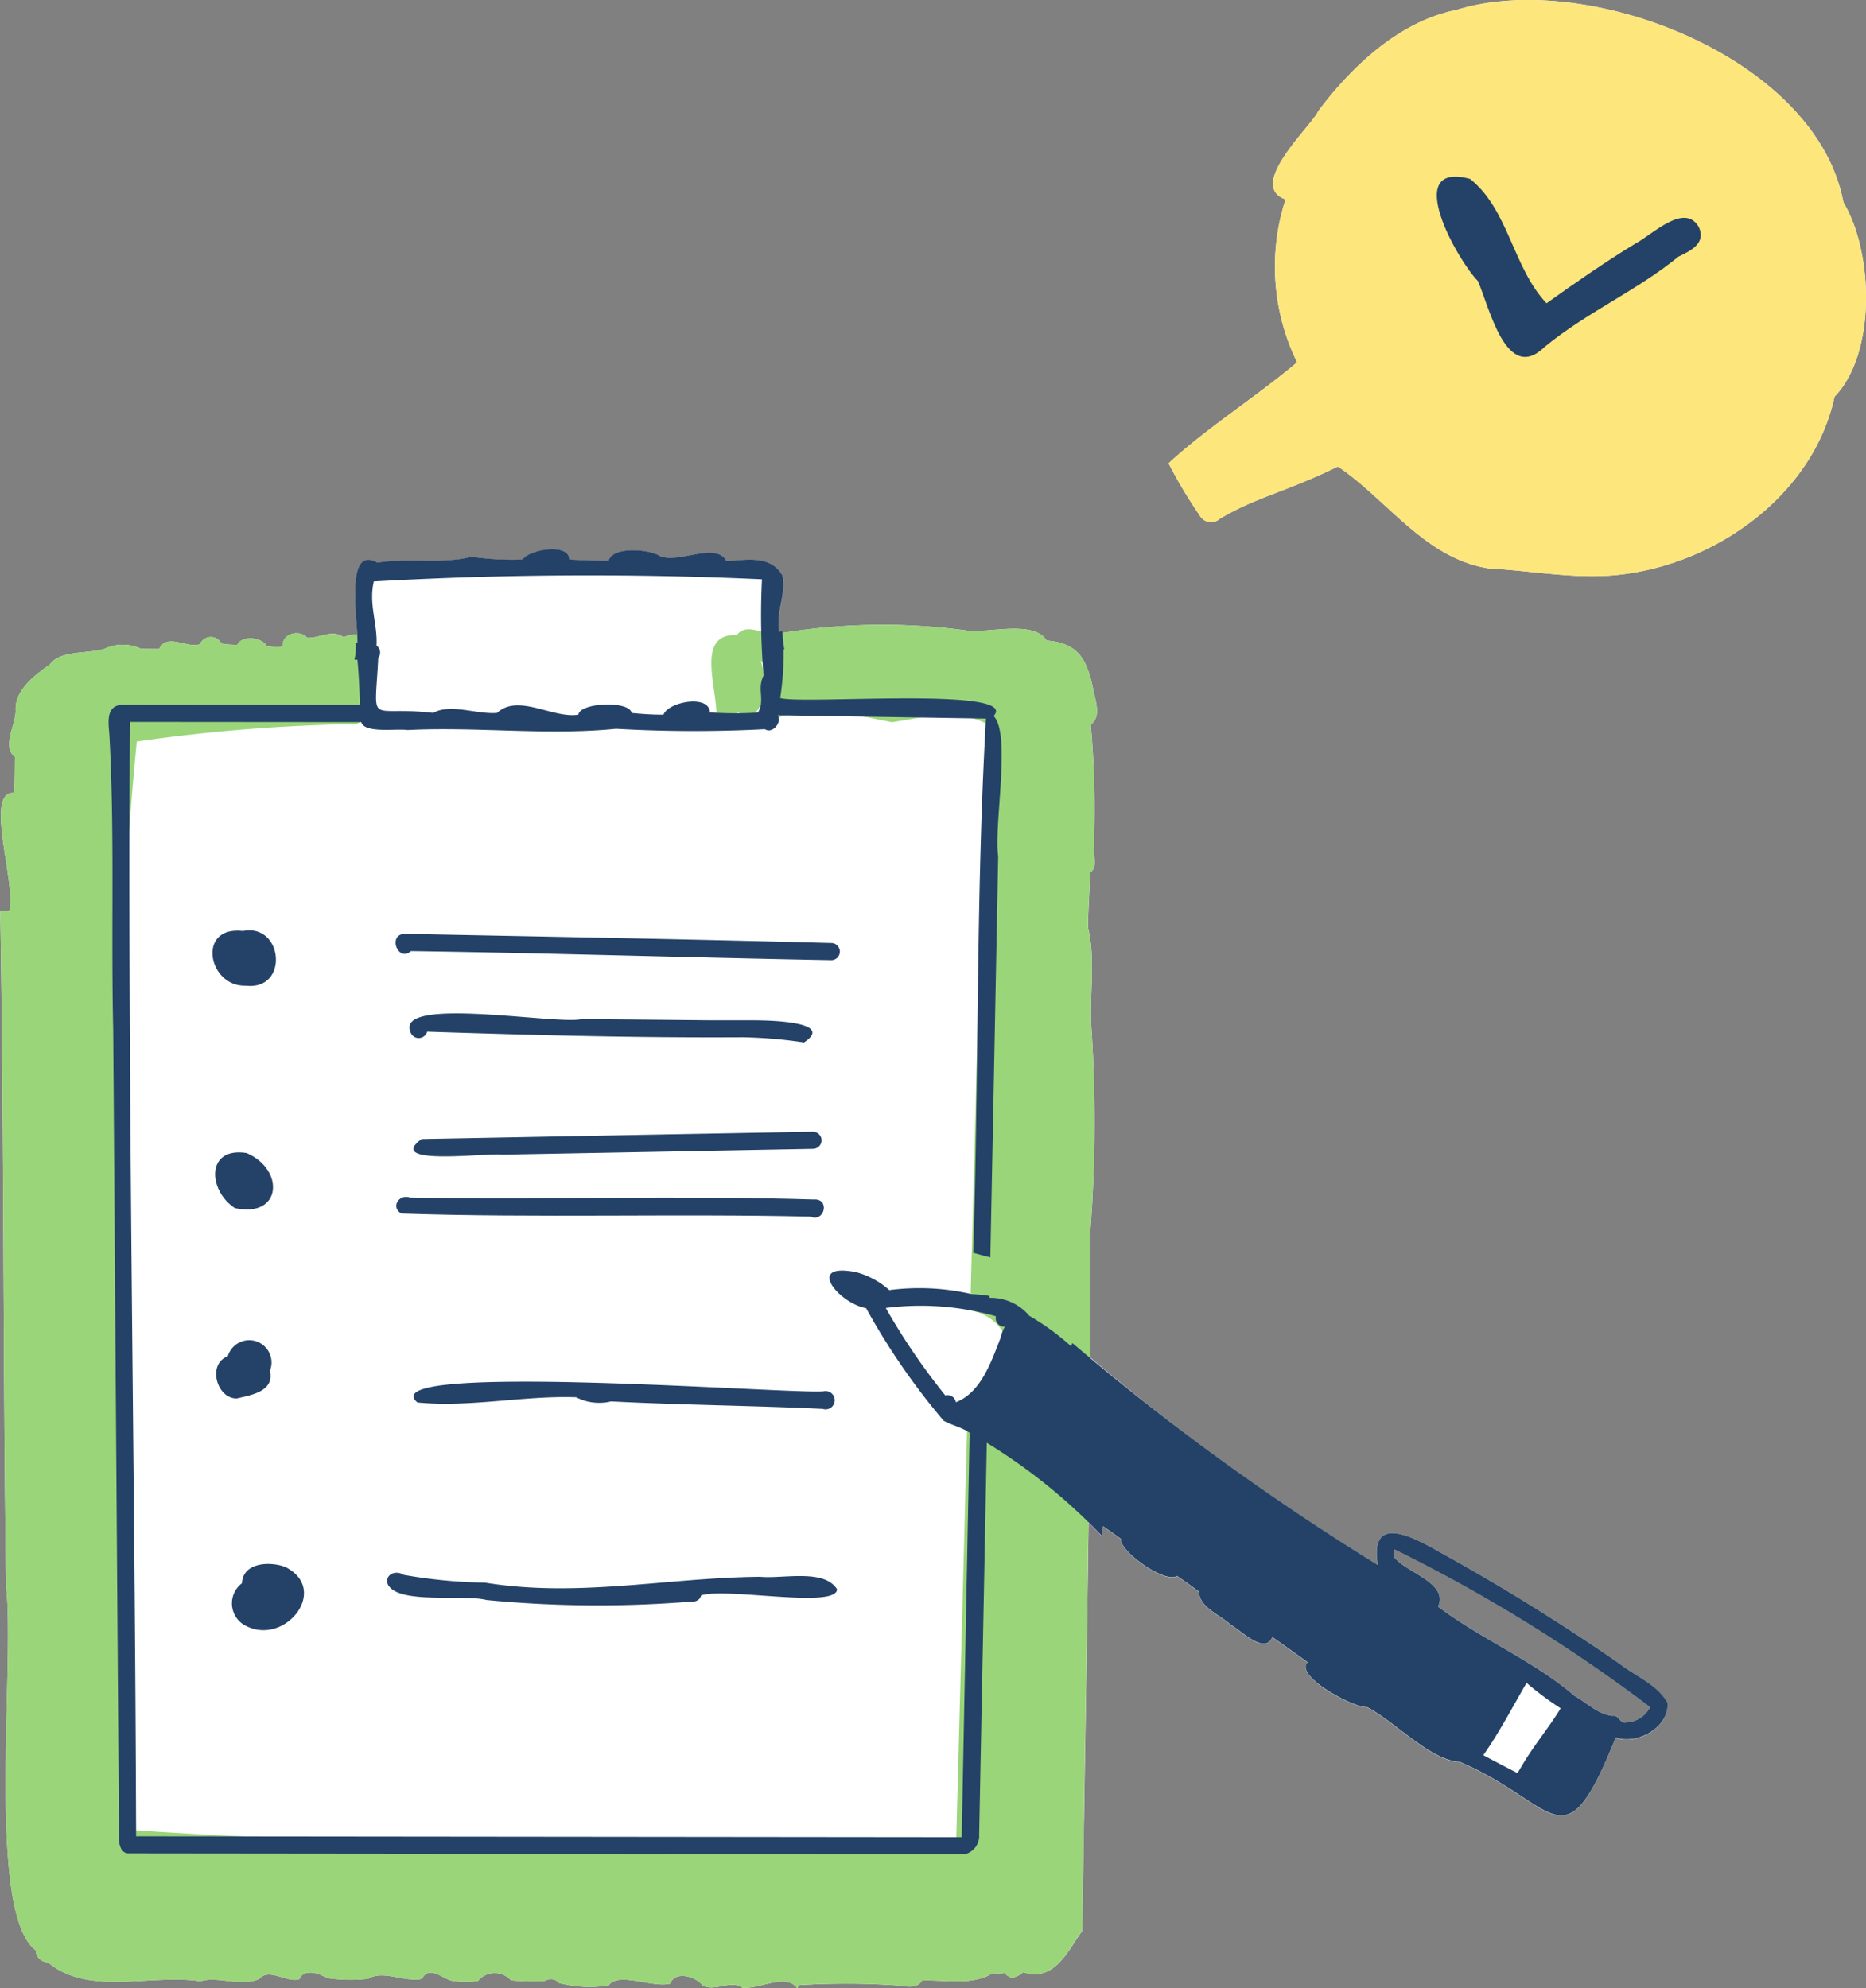 <svg xmlns="http://www.w3.org/2000/svg" width="90" height="95.914" viewBox="0 0 90 95.914">
  <rect x="0" y="0" width="90" height="95.914" fill="#808080" stroke="none"/>
  <g id="ill-binder" transform="translate(-703.583 -317.593)">
    <g id="グループ_45" data-name="グループ 45" transform="translate(703.583 317.594)">
      <path id="パス_406" data-name="パス 406" d="M742.346,459.91h0Z" transform="translate(-716.31 -364.333)" fill="#fff"/>
      <path id="パス_407" data-name="パス 407" d="M820.052,327.351c-1.3-6.98-12.357-11.242-18.661-9.279-2.734.54-5.041,2.71-6.674,4.891-.27.666-3.489,3.582-1.569,4.25a10.5,10.5,0,0,0,.557,7.859c-1.953,1.649-4.4,3.2-6.2,4.872a22.468,22.468,0,0,0,1.493,2.5.627.627,0,0,0,.978.177c1.751-1.048,3.142-1.275,5.7-2.522,2.429,1.651,4.205,4.443,7.29,4.919,2.3.117,4.583.621,6.9.214,4.445-.711,8.788-3.983,9.759-8.5C821.628,334.665,821.522,329.812,820.052,327.351Z" transform="translate(-731.143 -317.594)" fill="#fff"/>
      <path id="パス_408" data-name="パス 408" d="M781.684,410.806a100.508,100.508,0,0,0-8.607-5.343c-1.215-.687-3.477-1.993-3.036.591a111.906,111.906,0,0,1-13.884-10.019q.017-3.022.011-6.044a69.217,69.217,0,0,0,.063-9.733c-.126-1.636.214-3.384-.173-4.968.01-.883.074-1.763.11-2.646.365-.27.152-.783.163-1.167a45.436,45.436,0,0,0-.14-5.965c.527-.382.217-1.148.126-1.676-.287-1.384-.668-2.263-2.253-2.379-.606-.993-2.764-.361-3.806-.478a29.989,29.989,0,0,0-8.925.107c0-.021,0-.043,0-.064a.386.386,0,0,0-.16.014c-.182-.939.373-1.872.146-2.725-.59-1-1.762-.722-2.692-.686-.533-.939-2.265.139-3.2-.23-.483-.338-2.287-.492-2.486.214-.63.006-1.263-.023-1.894-.054,0-.819-1.96-.481-2.254,0a13.7,13.7,0,0,1-2.453-.13c-1.475.363-3.045.032-4.551.281-1.446-.82-1.045,2.167-.974,3.459a1.562,1.562,0,0,0-.66.13h0c-.546-.408-1.186.071-1.761.024-.356-.426-1.254-.192-1.169.43a2.834,2.834,0,0,1-.765-.021c-.243-.418-1.167-.561-1.434-.07a4.167,4.167,0,0,1-.764-.054.568.568,0,0,0-1.033.026c-.626.226-1.578-.558-1.968.23-.3,0-.589,0-.885-.009a2.048,2.048,0,0,0-1.735,0c-.8.265-2.158.048-2.661.772h0c-.731.488-1.708,1.271-1.641,2.216.007.675-.682,1.748-.035,2.226-.008.588,0,1.177-.051,1.745h0c-1.475-.117.17,4.526-.234,5.725h0a.5.5,0,0,0-.424,0c.187,10.79.128,21.7.281,32.537.445,3.737-.976,15.774,1.431,17.568a.593.593,0,0,0,.586.579h0c1.956,1.653,4.95.548,7.362.917.844-.268,1.9.285,2.834-.111.477-.559,1.287.192,1.929.017.21-.531.947-.308,1.306-.067a7.345,7.345,0,0,0,2.031.039c.7-.441,1.74.187,2.576.007.36-.674.967-.026,1.437.089a4.318,4.318,0,0,0,1.265.013,1.05,1.05,0,0,1,1.594-.031,12.332,12.332,0,0,0,1.4.044,2.6,2.6,0,0,0,.272-.032.5.5,0,0,1,.641.109,5.748,5.748,0,0,0,2.4.121c.461-.672,2.119.13,2.96-.085.261-.649,1.264-.33,1.585.1.615.291,1.335-.293,1.88.087.835.118,2.1-.733,2.683.04a.651.651,0,0,0,.042-.153h0a35.8,35.8,0,0,1,4.861.018c.38.058.872.15,1.1-.238h0c1.1-.046,2.447.259,3.406-.357h0a3.129,3.129,0,0,0,.588-.005h0c.291.361.588.195.895-.043h0c1.494.5,2.155-1.042,2.845-2q.036-2.462.075-4.923h0c0-.132,0-.263.006-.4h0c.075-4.792.159-9.582.221-14.372q.327.323.644.66c.018-.156.034-.31.048-.467.292.2.584.4.872.614-.083.6,2.153,2.177,2.694,1.782.361.246.714.5,1.066.761.009.757,1.036,1.128,1.533,1.6.479.255,1.655,1.479,2,.587.574.4,1.142.811,1.711,1.22-.67.672,2.277,2.225,2.864,2.164,1.339.688,3.053,2.573,4.464,2.634,4.755,2.035,4.984,5.144,7.528-1.173,1.034.378,2.6-.507,2.493-1.669C783.524,411.814,782.456,411.415,781.684,410.806Zm.291,2.844c-.268.038-.307-.373-.6-.323-.7-.051-1.273-.647-1.835-.954-1.978-1.7-4.5-2.737-6.594-4.314.517-1.165-1.582-1.645-2.138-2.412a.833.833,0,0,1,.048-.343,76.593,76.593,0,0,1,12.314,7.6A1.347,1.347,0,0,1,781.976,413.65Z" transform="translate(-703.583 -330.556)" fill="#fff"/>
    </g>
    <path id="パス_409" data-name="パス 409" d="M756.317,365.614c-.287-1.384-.668-2.263-2.253-2.379-.606-.993-2.764-.361-3.806-.478a30.216,30.216,0,0,0-9.238.154h0c-.615.058-1.436-.57-1.9.062h0c-2.1-.114-.828,2.841-1,4.061.224.758,1.182.316.989-.375h0c1.412.852,1.516-1.583,1.162-2.439h0a1.5,1.5,0,0,0,.261.1c.355.694-.608,3.1.793,2.56,1.83-.569,3.494-.04,5.284.292,1.517-.23,3.04-.666,4.514.052q-.372,14.155-.745,28.311c2.849.616,2.295,4.426-.138,5.238q-.27,10.337-.545,20.673c-13.168-.424-26.443.109-39.553-.821-.077-9.547-.695-19.059-.651-28.616a175.366,175.366,0,0,1,.689-23.907,82.923,82.923,0,0,1,10.573-.841c.993-.3.443-1.916.794-2.73.121-.335.226-.9-.25-1.013h0c-.005-.714-.662-.638-1.144-.445h0c-.546-.408-1.186.07-1.761.023-.356-.426-1.254-.192-1.169.43a2.837,2.837,0,0,1-.765-.021c-.243-.418-1.167-.561-1.434-.071a4.167,4.167,0,0,1-.764-.054.568.568,0,0,0-1.033.026c-.626.226-1.578-.558-1.968.23-.3,0-.589,0-.885-.009a2.048,2.048,0,0,0-1.735,0c-.8.265-2.158.048-2.661.772h0c-.731.488-1.708,1.271-1.641,2.216.007.675-.682,1.748-.035,2.226-.008.588,0,1.177-.051,1.745h0c-1.475-.117.17,4.526-.234,5.725h0a.5.5,0,0,0-.424,0c.187,10.79.128,21.7.281,32.537.445,3.737-.976,15.774,1.431,17.568a.593.593,0,0,0,.586.579h0c1.956,1.653,4.95.548,7.362.917.844-.268,1.9.285,2.834-.111.477-.559,1.287.192,1.929.017.21-.531.947-.308,1.306-.067a7.346,7.346,0,0,0,2.031.039c.7-.441,1.74.187,2.576.007.36-.674.967-.026,1.437.089a4.319,4.319,0,0,0,1.265.013,1.05,1.05,0,0,1,1.594-.031,12.4,12.4,0,0,0,1.4.044h-.011a2.7,2.7,0,0,0,.278-.033.5.5,0,0,1,.641.109,5.748,5.748,0,0,0,2.4.121c.461-.672,2.119.13,2.96-.085.261-.649,1.264-.33,1.585.1.615.291,1.335-.293,1.88.087.835.118,2.1-.733,2.683.04a.651.651,0,0,0,.042-.153h0a35.8,35.8,0,0,1,4.861.018c.38.058.872.15,1.1-.238h0c1.1-.046,2.447.259,3.406-.357h0a3.129,3.129,0,0,0,.588-.005h0c.291.361.588.195.895-.043h0c1.494.5,2.155-1.042,2.845-2q.036-2.462.075-4.923h0c0-.132,0-.263.006-.4h0c.148-9.463.334-18.923.306-28.378a69.217,69.217,0,0,0,.063-9.733c-.126-1.636.214-3.384-.173-4.968.01-.883.074-1.763.11-2.646.365-.27.152-.783.163-1.167a45.436,45.436,0,0,0-.14-5.965C756.718,366.908,756.407,366.141,756.317,365.614Z" transform="translate(0 -14.738)" fill="#9ad579"/>
    <path id="パス_410" data-name="パス 410" d="M820.052,327.351c-1.3-6.98-12.357-11.242-18.661-9.279-2.734.54-5.041,2.71-6.674,4.891-.27.666-3.489,3.582-1.569,4.25a10.5,10.5,0,0,0,.557,7.859c-1.953,1.649-4.4,3.2-6.2,4.872a22.468,22.468,0,0,0,1.493,2.5.627.627,0,0,0,.978.177c1.751-1.048,3.142-1.275,5.7-2.522,2.429,1.651,4.205,4.443,7.29,4.919,2.3.117,4.583.621,6.9.214,4.445-.711,8.788-3.983,9.759-8.5C821.628,334.665,821.522,329.812,820.052,327.351Z" transform="translate(-27.56 0)" fill="#fde67c"/>
    <g id="グループ_46" data-name="グループ 46" transform="translate(708.817 326.115)">
      <path id="パス_411" data-name="パス 411" d="M720.452,387.094c2.093.238,1.811-3.025-.146-2.643C718.057,384.192,718.628,387.16,720.452,387.094Z" transform="translate(-713.827 -348.063)" fill="#244267"/>
      <path id="パス_412" data-name="パス 412" d="M719.989,403.062c2.264.486,2.416-1.86.56-2.659C718.571,400.093,718.687,402.22,719.989,403.062Z" transform="translate(-713.891 -353.302)" fill="#244267"/>
      <path id="パス_413" data-name="パス 413" d="M720.1,416.676c.688-.164,1.833-.332,1.6-1.332a1.076,1.076,0,1,0-2.032-.7C718.671,415,719.125,416.687,720.1,416.676Z" transform="translate(-713.916 -357.735)" fill="#244267"/>
      <path id="パス_414" data-name="パス 414" d="M721.013,432.968c1.86.847,3.93-1.808,1.807-2.884-.729-.281-2.051-.232-2.093.783A1.214,1.214,0,0,0,721.013,432.968Z" transform="translate(-714.29 -363.011)" fill="#244267"/>
      <path id="パス_415" data-name="パス 415" d="M753.016,385.944a.414.414,0,0,0,.017-.827c-6.867-.185-13.743-.306-20.615-.444-.817.045-.308,1.391.317.833C739.5,385.605,746.254,385.821,753.016,385.944Z" transform="translate(-718.147 -348.146)" fill="#244267"/>
      <path id="パス_416" data-name="パス 416" d="M741.281,390.67c-1.2.278-8.935-1.13-8.25.6a.421.421,0,0,0,.811,0c5.081.168,10.153.3,15.233.27h0a22.438,22.438,0,0,1,2.942.25c1.578-1.038-1.894-1.068-2.534-1.066l0,0c-.083,0-.167,0-.25,0h0l-1.694,0v0C745.455,390.705,743.368,390.68,741.281,390.67Z" transform="translate(-718.474 -350.024)" fill="#244267"/>
      <path id="パス_417" data-name="パス 417" d="M752.171,403.692c-6.393-.2-12.982.016-19.464-.092-.541-.194-.948.478-.42.77,6.556.218,13.2,0,19.73.148C752.706,404.816,752.976,403.63,752.171,403.692Z" transform="translate(-718.163 -354.35)" fill="#244267"/>
      <path id="パス_418" data-name="パス 418" d="M753.06,417.307c-1.449.157-21.932-1.447-19.591.537,2.511.252,5.11-.337,7.658-.25a2.427,2.427,0,0,0,1.682.2c3.417.174,6.776.2,10.206.361A.441.441,0,1,0,753.06,417.307Z" transform="translate(-718.571 -358.711)" fill="#244267"/>
      <path id="パス_419" data-name="パス 419" d="M749.378,430.765c-4.469.036-8.747,1.018-13.264.283a24.645,24.645,0,0,1-3.944-.38c-.363-.244-.912-.017-.751.461.5.983,3.6.462,4.763.755a55.687,55.687,0,0,0,9.577.1c.287-.005.686.031.773-.325,1.24-.387,6.524.658,6.556-.293C752.459,430.365,750.493,430.869,749.378,430.765Z" transform="translate(-717.949 -363.219)" fill="#244267"/>
      <path id="パス_420" data-name="パス 420" d="M744.2,399.039q-5.269.1-10.534.2c-1.841,1.337,3.269.647,3.859.755q7.524-.139,15.047-.282a.416.416,0,0,0,.384-.441.426.426,0,0,0-.445-.385Z" transform="translate(-718.564 -352.813)" fill="#244267"/>
      <path id="パス_421" data-name="パス 421" d="M816.369,333.5c-1.475.9-2.9,1.887-4.306,2.892-1.635-1.736-1.823-4.514-3.689-6-3.334-.886-.578,3.97.375,4.919.553,1.232,1.366,5.013,3.239,3.172,2.033-1.669,4.436-2.7,6.442-4.343.583-.278,1.332-.637.984-1.414C818.729,331.5,817.167,333.084,816.369,333.5Z" transform="translate(-742.706 -330.283)" fill="#244267"/>
      <path id="パス_422" data-name="パス 422" d="M784.244,410.806a100.508,100.508,0,0,0-8.607-5.343c-1.215-.687-3.477-1.993-3.036.591a118.686,118.686,0,0,1-14.735-10.708c-.023.051-.043.1-.062.154a12.041,12.041,0,0,0-2.015-1.467,2.437,2.437,0,0,0-1.919-.869c0-.03,0-.061,0-.091a7.131,7.131,0,0,0-.831-.086v.005a11.2,11.2,0,0,0-4.005-.2,3.894,3.894,0,0,0-1.608-.868c-2.468-.489-.833,1.5.49,1.74a32.78,32.78,0,0,0,3.739,5.428c.4.222.858.31,1.254.582q-.193,9.754-.382,19.509l-39.821-.042c-.05-17.9-.415-35.9-.3-53.758l11.162.009c.148.555,1.691.3,2.23.381,3.349-.169,6.721.273,10.057-.06a65.841,65.841,0,0,0,7.18.019c.384.25.851-.375.61-.671q5.025.079,10.052.16c-.49,8.511-.336,17.2-.617,25.772.276.072.549.157.828.218q.193-9.673.378-19.348c-.216-1.541.636-5.911-.222-6.764,1.334-1.436-9.207-.547-10.291-.868a14.1,14.1,0,0,0,.162-2.354l.039,0a3.927,3.927,0,0,1-.085-.862.386.386,0,0,0-.16.014c-.182-.939.373-1.872.146-2.725-.59-1-1.762-.722-2.692-.686-.533-.939-2.265.139-3.2-.23-.483-.338-2.287-.492-2.486.214-.63.006-1.263-.023-1.894-.054,0-.819-1.96-.481-2.254,0a13.7,13.7,0,0,1-2.453-.13c-1.475.363-3.045.032-4.551.281-1.629-.924-.913,2.987-.966,3.859h-.082a2.631,2.631,0,0,1-.06.823h.145c.068.725.1,1.447.12,2.181-3.791-.005-7.641-.005-11.475-.011-.782.06-.658.84-.61,1.43.262,4.692.075,9.5.185,14.228q.1,13.952.2,27.9.041,5.619.081,11.241c.027.275.128.61.457.615l40.334.042a.912.912,0,0,0,.694-.958q.186-9.444.369-18.891a27.428,27.428,0,0,1,5.555,4.492c.018-.156.034-.31.048-.467.292.2.584.4.872.614-.083.6,2.153,2.177,2.694,1.782.361.246.714.5,1.066.761.009.757,1.036,1.128,1.533,1.6.479.255,1.655,1.479,2,.587.574.4,1.142.811,1.711,1.22-.67.672,2.277,2.225,2.864,2.164,1.339.688,3.053,2.573,4.464,2.634,4.755,2.035,4.984,5.144,7.528-1.173,1.034.378,2.6-.507,2.493-1.669C786.083,411.814,785.015,411.415,784.244,410.806Zm-60.073-52.2a182.749,182.749,0,0,1,18.722-.105,34.738,34.738,0,0,0,.078,4.639c-.334.692.086,1.136-.269,1.791a17.71,17.71,0,0,1-2.32-.007c-.026-.888-2.015-.514-2.238.109-.535,0-.986-.03-1.538-.082-.084-.6-2.49-.514-2.567.082-1.237.2-2.9-1.039-3.924-.085-.976.083-2.242-.472-3.079,0-3.181-.374-2.823.773-2.649-2.661a.406.406,0,0,0-.086-.587C724.363,360.656,723.914,359.708,724.171,358.61ZM754.4,395.1c-.443,1.13-.939,2.632-2.153,3.1a.411.411,0,0,0-.513-.33,31.567,31.567,0,0,1-2.87-4.216,13.265,13.265,0,0,1,5.313.4.411.411,0,0,0,.434.5A1.836,1.836,0,0,0,754.4,395.1Zm25.222,20.508c-.073.134-.189.306-.285.484-.553-.285-1.105-.571-1.653-.865.778-1.1,1.406-2.322,2.087-3.486a15.087,15.087,0,0,0,1.644,1.226C780.865,413.872,780.173,414.693,779.624,415.605Zm4.911-1.955c-.268.038-.307-.373-.6-.323-.7-.051-1.273-.647-1.836-.954-1.977-1.7-4.5-2.737-6.594-4.314.517-1.165-1.582-1.645-2.138-2.412a.833.833,0,0,1,.048-.343,76.542,76.542,0,0,1,12.314,7.6A1.346,1.346,0,0,1,784.535,413.65Z" transform="translate(-711.376 -339.077)" fill="#244267"/>
    </g>
  </g>
</svg>
